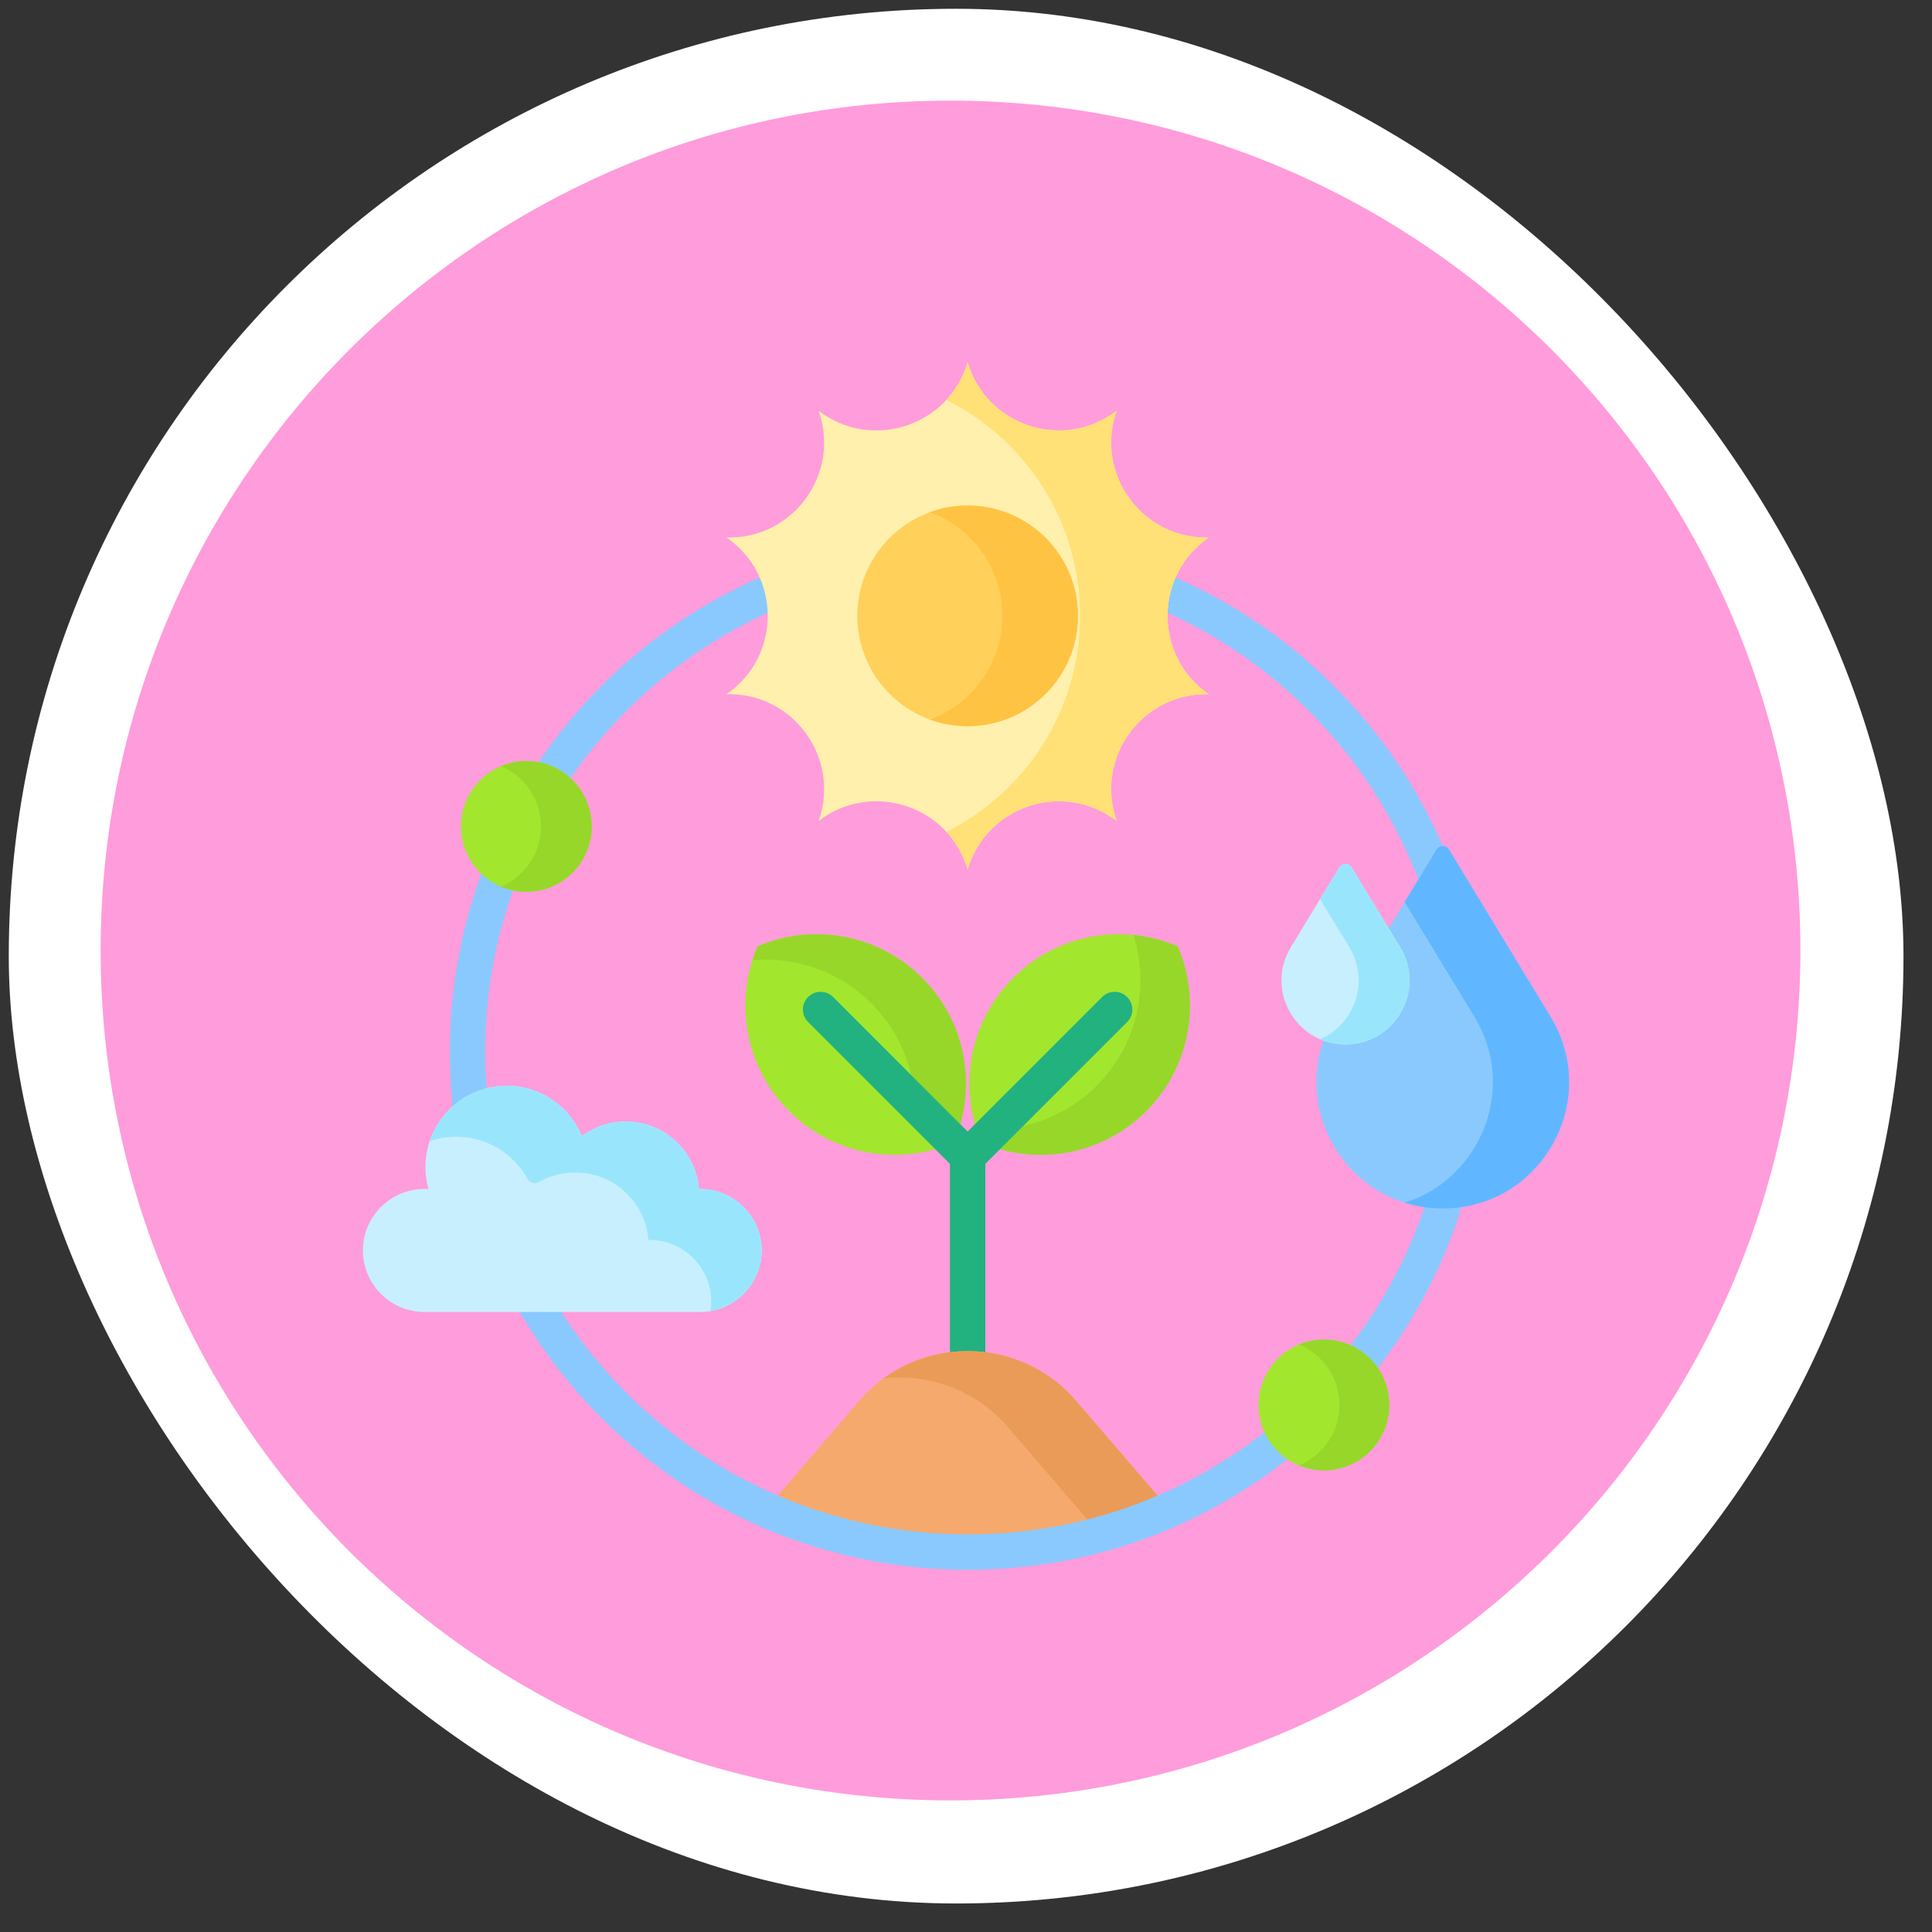 <svg width="96" height="96" viewBox="0 0 96 96" fill="none" xmlns="http://www.w3.org/2000/svg">
<rect x="0" y="0" width="96" height="96" fill="#333333" stroke="none"/>
<rect x="0.436" y="0.436" width="94.147" height="94.147" rx="47.074" fill="white"/>
<path d="M47.231 89.461C70.554 89.461 89.461 70.554 89.461 47.231C89.461 23.907 70.554 5 47.231 5C23.907 5 5 23.907 5 47.231C5 70.554 23.907 89.461 47.231 89.461Z" fill="#FF9CDB"/>
<g clip-path="url(#clip0_2006_205)">
<path d="M37.641 47.027C36.475 49.737 36.997 52.998 39.21 55.211C41.422 57.424 44.684 57.945 47.393 56.78C48.559 54.07 48.037 50.809 45.824 48.596C43.612 46.383 40.35 45.862 37.641 47.027Z" fill="#A2E62E"/>
<path d="M45.276 53.419L47.717 55.861C48.421 53.36 47.792 50.564 45.824 48.596C43.611 46.383 40.35 45.862 37.641 47.027C37.544 47.252 37.46 47.481 37.387 47.712C39.5 47.523 41.678 48.236 43.295 49.854C44.314 50.872 44.973 52.112 45.276 53.419Z" fill="#97D729"/>
<path d="M58.522 47.027C59.687 49.737 59.166 52.998 56.953 55.211C54.74 57.423 51.479 57.945 48.77 56.78C47.604 54.07 48.126 50.809 50.339 48.596C52.551 46.383 55.813 45.862 58.522 47.027Z" fill="#A2E62E"/>
<path d="M58.521 47.027C57.816 46.724 57.073 46.536 56.321 46.461C57.128 49.017 56.521 51.923 54.495 53.95C53.454 54.99 52.181 55.655 50.843 55.948L49.688 57.104C52.188 57.807 54.985 57.178 56.952 55.211C59.165 52.998 59.687 49.737 58.521 47.027Z" fill="#97D729"/>
<path d="M47.202 57.832V67.31C47.492 67.273 47.785 67.252 48.081 67.252C48.377 67.252 48.67 67.273 48.96 67.31V57.832L56.008 50.784C56.351 50.441 56.351 49.884 56.008 49.541C55.665 49.198 55.108 49.198 54.765 49.541L48.081 56.225L41.397 49.541C41.054 49.198 40.497 49.198 40.154 49.541C39.811 49.884 39.811 50.441 40.154 50.784L47.202 57.832Z" fill="#22B27F"/>
<path d="M48.081 76.359C51.409 76.359 54.624 75.695 57.598 74.412L53.476 69.613C50.638 66.31 45.524 66.31 42.686 69.613L38.57 74.404C41.559 75.687 44.799 76.359 48.081 76.359Z" fill="#F6A96C"/>
<path d="M50.093 70.923L54.113 75.603C55.305 75.297 56.469 74.899 57.599 74.412L53.476 69.613C51.008 66.74 46.819 66.367 43.902 68.491C46.145 68.241 48.484 69.051 50.093 70.923Z" fill="#EA9B58"/>
<path d="M22.502 55.129C22.971 54.69 23.548 54.364 24.188 54.196C24.137 53.547 24.109 52.9 24.109 52.271C24.109 49.518 24.573 46.817 25.488 44.242L25.528 44.132C24.924 44.009 24.383 43.711 23.96 43.295L23.832 43.654C22.85 46.418 22.352 49.317 22.352 52.271C22.352 52.992 22.384 53.735 22.447 54.479L22.502 55.129Z" fill="#8AC9FE"/>
<path d="M28.275 38.764L28.343 38.665C30.84 35.05 34.267 32.196 38.259 30.401C38.234 29.791 38.094 29.2 37.854 28.655L37.671 28.736C33.33 30.659 29.604 33.747 26.897 37.666L26.682 37.978C27.29 38.082 27.84 38.362 28.275 38.764Z" fill="#8AC9FE"/>
<path d="M58.307 28.655C58.068 29.2 57.928 29.791 57.902 30.4C60.649 31.635 63.114 33.357 65.229 35.522C67.378 37.722 69.062 40.271 70.234 43.099L70.536 43.828L71.481 42.272C71.525 42.199 71.603 42.155 71.689 42.155C71.708 42.155 71.727 42.158 71.745 42.163C70.492 39.233 68.725 36.586 66.486 34.294C64.182 31.936 61.492 30.066 58.49 28.736L58.307 28.655Z" fill="#8AC9FE"/>
<path d="M71.688 59.929C71.39 59.929 71.097 59.907 70.809 59.867V59.905C69.978 62.381 68.751 64.694 67.161 66.781L67.037 66.944C67.587 67.185 68.055 67.579 68.386 68.073L68.559 67.847C70.296 65.566 71.63 63.034 72.523 60.321C72.572 60.174 72.578 60.019 72.548 59.871C72.266 59.909 71.979 59.929 71.688 59.929Z" fill="#8AC9FE"/>
<path d="M62.928 71.092L62.767 71.216C58.532 74.504 53.453 76.242 48.081 76.242C43.895 76.242 39.775 75.147 36.166 73.076C32.781 71.133 29.903 68.371 27.814 65.073H25.748L26.099 65.648C28.355 69.348 31.534 72.444 35.291 74.601C39.165 76.825 43.588 78 48.081 78C53.847 78 59.298 76.135 63.845 72.605L64.07 72.43C63.572 72.104 63.174 71.639 62.928 71.092Z" fill="#8AC9FE"/>
<path d="M34.792 59.078H34.73C34.579 57.202 33.01 55.726 31.095 55.726C30.278 55.726 29.524 55.995 28.916 56.449C28.309 54.983 26.866 53.952 25.18 53.952C22.948 53.952 21.139 55.761 21.139 57.994C21.139 58.37 21.191 58.733 21.287 59.078H21.089C19.409 59.078 18.033 60.453 18.033 62.134C18.033 63.815 19.408 65.191 21.089 65.191H34.792C36.473 65.191 37.849 63.815 37.849 62.134C37.848 60.453 36.473 59.078 34.792 59.078Z" fill="#C8EFFE"/>
<path d="M34.793 59.078H34.73C34.58 57.202 33.011 55.727 31.096 55.727C30.279 55.727 29.524 55.995 28.916 56.449C28.309 54.983 26.866 53.952 25.181 53.952C23.399 53.952 21.887 55.105 21.35 56.706C21.764 56.563 22.207 56.484 22.67 56.484C24.191 56.484 25.515 57.324 26.205 58.565C26.321 58.775 26.583 58.847 26.793 58.729C27.322 58.43 27.934 58.259 28.585 58.259C30.5 58.259 32.069 59.734 32.22 61.611H32.282C33.963 61.611 35.338 62.986 35.338 64.667C35.338 64.83 35.325 64.991 35.3 65.147C36.742 64.904 37.849 63.642 37.849 62.134C37.849 60.453 36.474 59.078 34.793 59.078Z" fill="#99E6FC"/>
<path d="M48.081 18C49.018 21.182 52.859 22.43 55.488 20.407C54.376 23.532 56.75 26.799 60.066 26.708C57.329 28.583 57.329 32.621 60.066 34.496C56.75 34.404 54.376 37.672 55.488 40.797C52.859 38.774 49.018 40.022 48.081 43.204C47.143 40.022 43.303 38.774 40.674 40.797C41.786 37.672 39.412 34.404 36.096 34.496C38.832 32.621 38.832 28.583 36.096 26.708C39.412 26.799 41.786 23.532 40.674 20.407C43.303 22.43 47.143 21.182 48.081 18Z" fill="#FFF0AD"/>
<path d="M60.066 26.708C56.75 26.799 54.376 23.532 55.488 20.407C52.859 22.43 49.018 21.182 48.081 18C47.865 18.732 47.494 19.36 47.022 19.871C50.961 21.834 53.667 25.902 53.667 30.602C53.667 35.302 50.961 39.37 47.022 41.333C47.494 41.844 47.865 42.472 48.081 43.204C49.018 40.022 52.859 38.774 55.488 40.797C54.376 37.672 56.75 34.404 60.066 34.496C57.329 32.621 57.329 28.583 60.066 26.708Z" fill="#FFE177"/>
<path d="M48.081 36.083C51.108 36.083 53.562 33.629 53.562 30.602C53.562 27.575 51.108 25.121 48.081 25.121C45.054 25.121 42.6 27.575 42.6 30.602C42.6 33.629 45.054 36.083 48.081 36.083Z" fill="#FFD15B"/>
<path d="M48.08 25.121C47.421 25.121 46.789 25.238 46.203 25.451C48.306 26.217 49.807 28.234 49.807 30.602C49.807 32.97 48.306 34.987 46.203 35.753C46.789 35.967 47.421 36.083 48.08 36.083C51.107 36.083 53.561 33.629 53.561 30.602C53.561 27.575 51.107 25.121 48.08 25.121Z" fill="#FFC344"/>
<path d="M77.047 50.524L71.997 42.211C71.857 41.98 71.522 41.98 71.381 42.211L68.933 46.243L69.472 47.13C70.053 48.088 70.073 49.242 69.523 50.218C68.974 51.194 67.978 51.777 66.858 51.777C66.491 51.777 66.138 51.713 65.81 51.595C64.313 55.56 67.211 60.046 71.689 60.046C76.577 60.046 79.584 54.701 77.047 50.524Z" fill="#8AC9FE"/>
<path d="M77.047 50.524L71.997 42.211C71.857 41.98 71.522 41.98 71.381 42.211L69.797 44.82L73.262 50.524C75.451 54.128 73.512 58.602 69.799 59.761C70.388 59.944 71.02 60.046 71.689 60.046C76.577 60.046 79.584 54.701 77.047 50.524Z" fill="#60B7FF"/>
<path d="M66.549 43.103L64.141 47.068C62.854 49.186 64.379 51.897 66.857 51.897C69.336 51.897 70.861 49.186 69.574 47.068L67.165 43.103C67.025 42.872 66.69 42.872 66.549 43.103Z" fill="#C8EFFE"/>
<path d="M69.575 47.068L67.166 43.103C67.026 42.872 66.691 42.872 66.55 43.103L65.594 44.678L67.046 47.068C68.094 48.795 67.275 50.915 65.594 51.639C65.975 51.804 66.4 51.897 66.858 51.897C69.337 51.897 70.862 49.186 69.575 47.068Z" fill="#99E6FC"/>
<path d="M26.155 44.312C27.949 44.312 29.403 42.858 29.403 41.064C29.403 39.27 27.949 37.815 26.155 37.815C24.361 37.815 22.906 39.27 22.906 41.064C22.906 42.858 24.361 44.312 26.155 44.312Z" fill="#A2E62E"/>
<path d="M26.153 37.815C25.706 37.815 25.28 37.906 24.893 38.069C26.061 38.561 26.88 39.717 26.88 41.064C26.88 42.411 26.061 43.566 24.893 44.059C25.28 44.222 25.706 44.312 26.153 44.312C27.947 44.312 29.402 42.858 29.402 41.064C29.402 39.27 27.947 37.815 26.153 37.815Z" fill="#97D729"/>
<path d="M65.785 73.061C67.58 73.061 69.034 71.606 69.034 69.812C69.034 68.018 67.58 66.564 65.785 66.564C63.992 66.564 62.537 68.018 62.537 69.812C62.537 71.606 63.992 73.061 65.785 73.061Z" fill="#A2E62E"/>
<path d="M65.786 66.564C65.347 66.564 64.929 66.651 64.547 66.809C65.726 67.296 66.556 68.457 66.556 69.812C66.556 71.167 65.726 72.328 64.547 72.815C64.929 72.973 65.347 73.061 65.786 73.061C67.58 73.061 69.034 71.606 69.034 69.812C69.034 68.018 67.58 66.564 65.786 66.564Z" fill="#97D729"/>
</g>
<defs>
<clipPath id="clip0_2006_205">
<rect width="60" height="60" fill="white" transform="translate(18 18)"/>
</clipPath>
</defs>
</svg>
